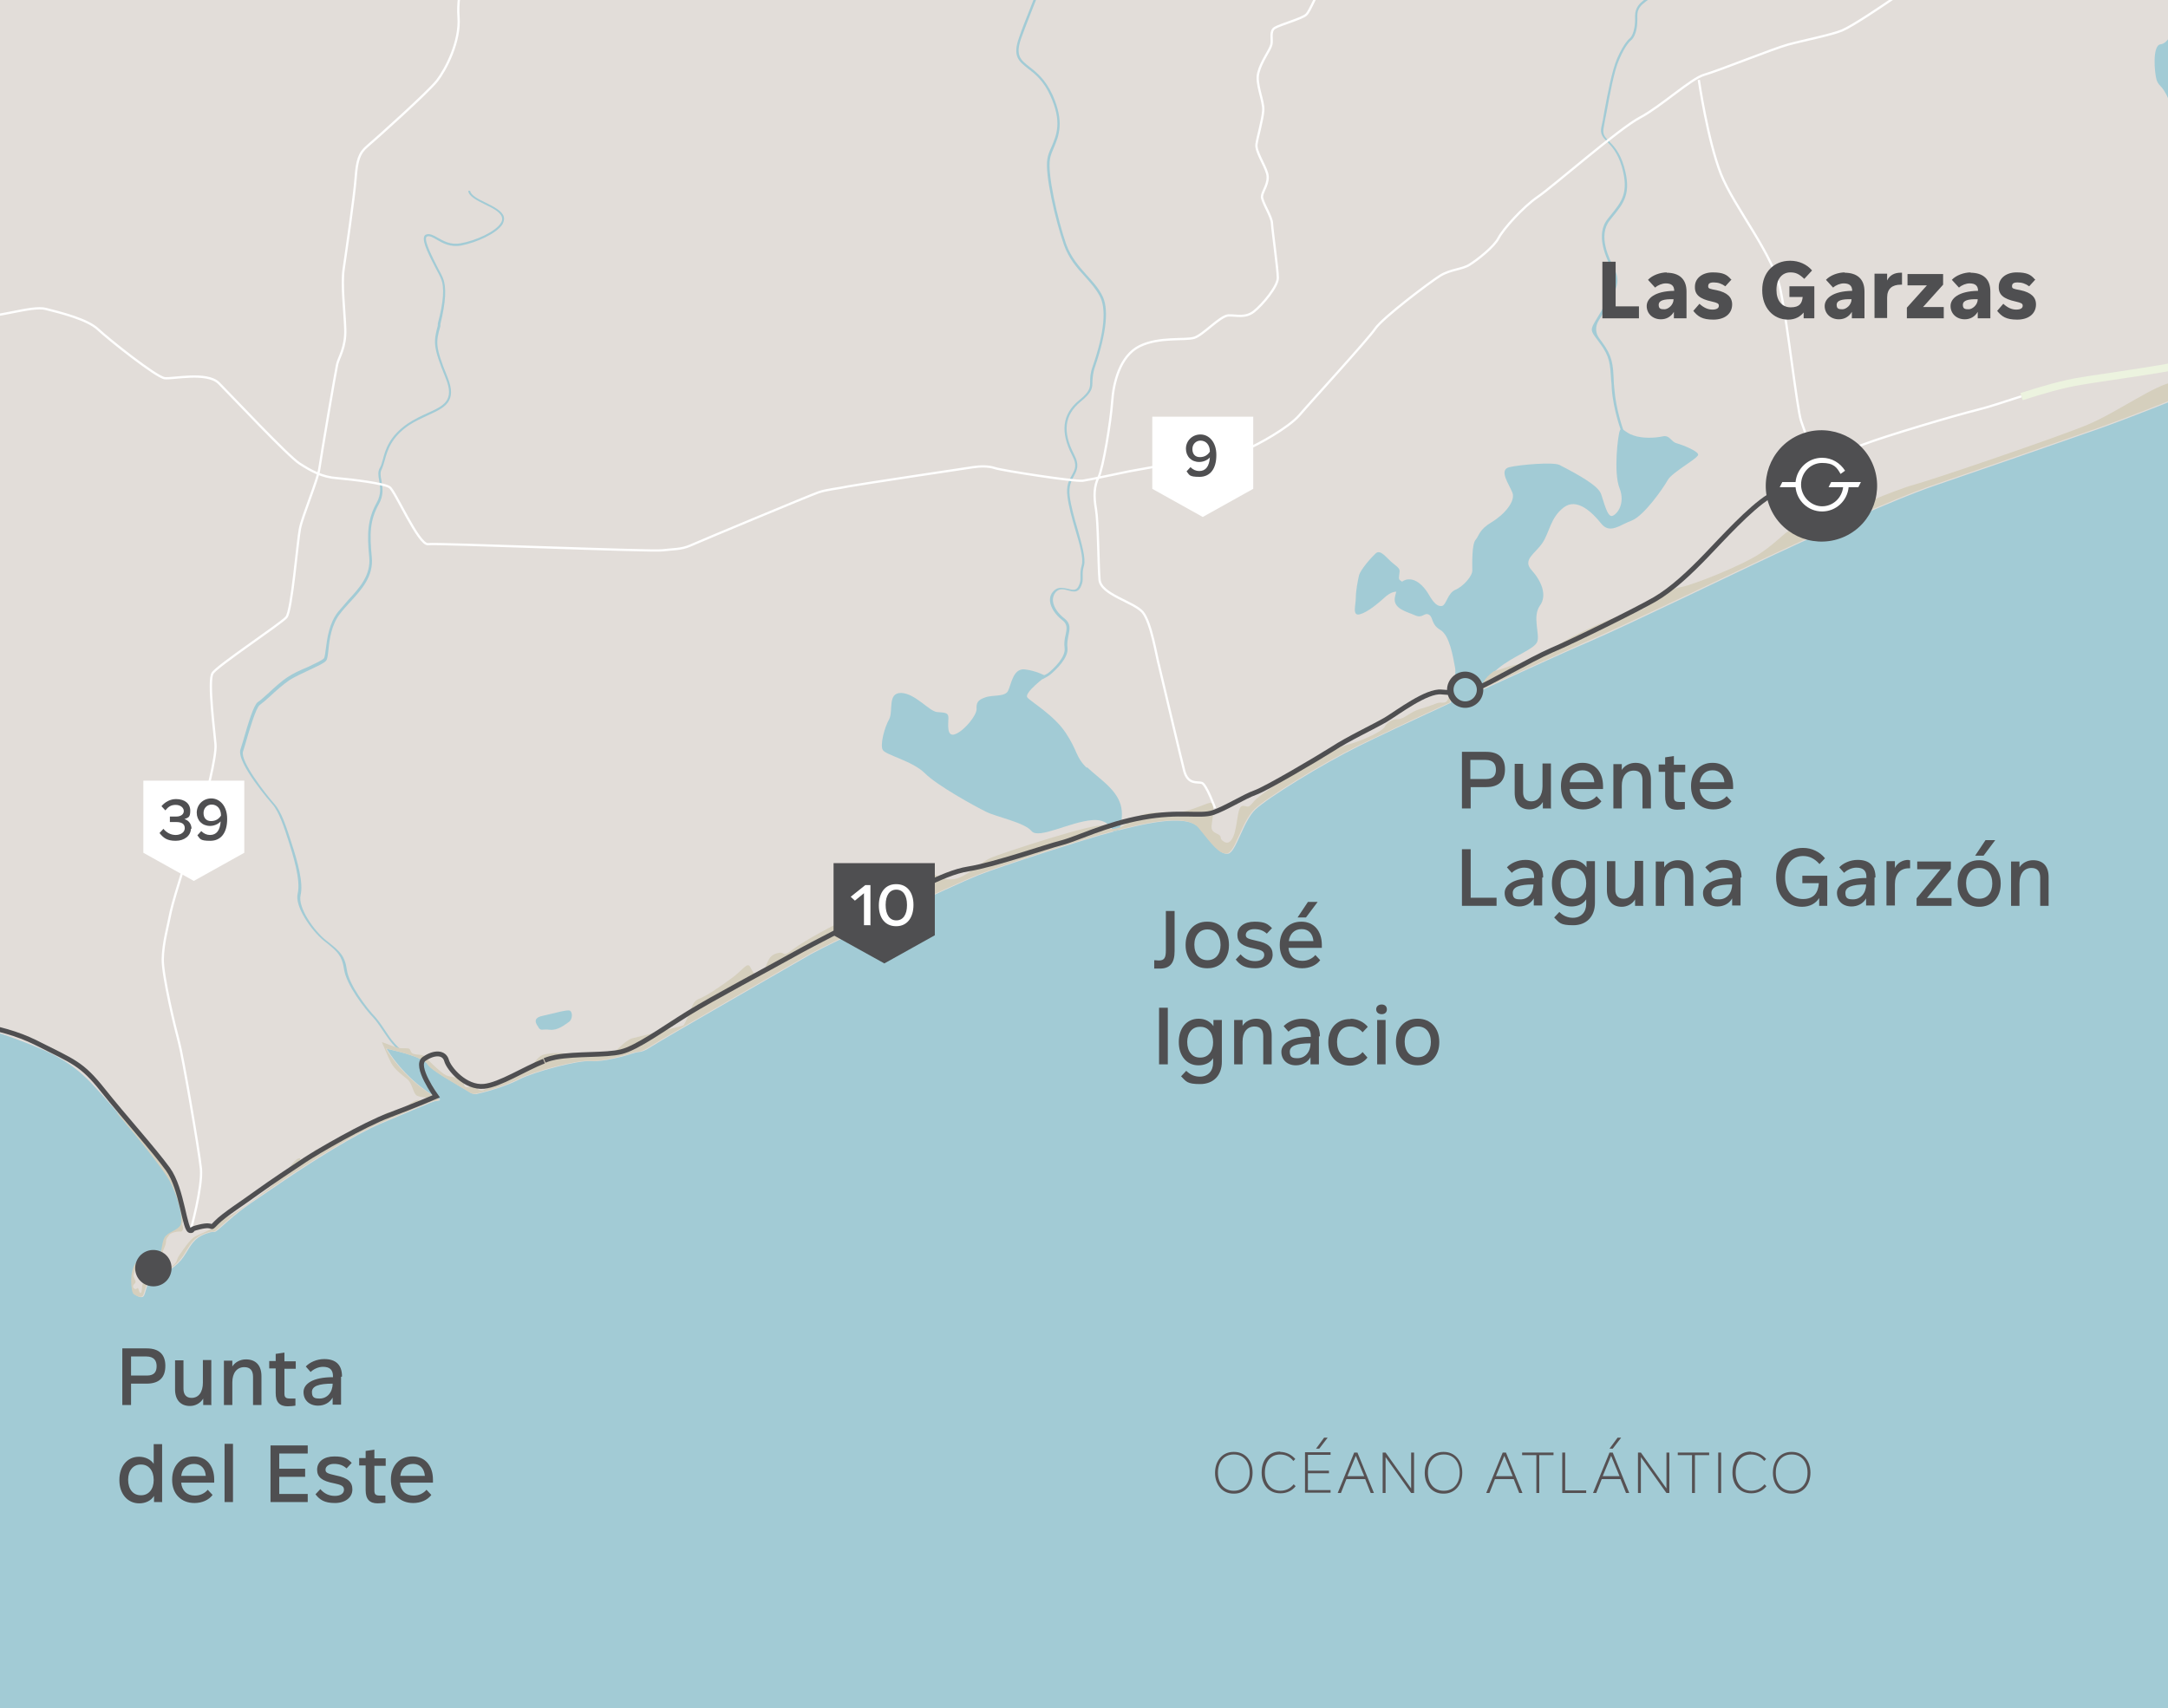 <?xml version="1.0" encoding="UTF-8"?>
<svg id="Refe" xmlns="http://www.w3.org/2000/svg" xmlns:xlink="http://www.w3.org/1999/xlink" version="1.1" viewBox="0 0 670 528">
  <rect x="0" y="0" width="670" height="528" fill="#808080" stroke="none"/>
  <defs>
    <style>
      .cls-1 {
        clip-path: url(#clippath);
      }

      .cls-2, .cls-3, .cls-4, .cls-5, .cls-6, .cls-7, .cls-8, .cls-9, .cls-10, .cls-11 {
        stroke-width: 0px;
      }

      .cls-2, .cls-12, .cls-13 {
        fill: none;
      }

      .cls-14 {
        stroke-width: 2px;
      }

      .cls-14, .cls-13 {
        stroke: #4f4f51;
      }

      .cls-14, .cls-8 {
        fill: #a2cbd5;
      }

      .cls-3 {
        fill: #e2ddd9;
      }

      .cls-4 {
        fill: #565153;
      }

      .cls-5 {
        fill: #4f4f51;
      }

      .cls-15 {
        clip-path: url(#clippath-1);
      }

      .cls-16 {
        clip-path: url(#clippath-4);
      }

      .cls-17 {
        clip-path: url(#clippath-3);
      }

      .cls-18 {
        clip-path: url(#clippath-2);
      }

      .cls-19 {
        clip-path: url(#clippath-7);
      }

      .cls-20 {
        clip-path: url(#clippath-6);
      }

      .cls-21 {
        clip-path: url(#clippath-5);
      }

      .cls-6 {
        fill: #d5cfbd;
      }

      .cls-12 {
        stroke: #fff;
        stroke-miterlimit: 10;
        stroke-width: .7px;
      }

      .cls-7 {
        fill-rule: evenodd;
      }

      .cls-7, .cls-10 {
        fill: #fff;
      }

      .cls-22 {
        isolation: isolate;
      }

      .cls-13 {
        stroke-width: 1.5px;
      }

      .cls-9 {
        fill: #ecf3df;
      }

      .cls-11 {
        fill: #a2cbd5;
      }
    </style>
    <clipPath id="clippath">
      <rect class="cls-2" x="-3.2" y="-20" width="678.7" height="580.5"/>
    </clipPath>
    <clipPath id="clippath-1">
      <rect class="cls-2" x="-102.2" y="-30.8" width="944.5" height="453.7"/>
    </clipPath>
    <clipPath id="clippath-2">
      <rect class="cls-2" x="-113.4" y="-34.3" width="948.1" height="589.4"/>
    </clipPath>
    <clipPath id="clippath-3">
      <rect class="cls-2" x="-96.2" y="-34.3" width="946.3" height="457.1"/>
    </clipPath>
    <clipPath id="clippath-4">
      <rect class="cls-2" x="-102.2" y="-30.8" width="952.3" height="580.8"/>
    </clipPath>
    <clipPath id="clippath-5">
      <rect class="cls-2" x="-82.4" y="-34.3" width="924.7" height="579.3"/>
    </clipPath>
    <clipPath id="clippath-6">
      <rect class="cls-2" x="-96.2" y="-34.3" width="946.3" height="579.3"/>
    </clipPath>
    <clipPath id="clippath-7">
      <rect class="cls-2" x="-96.2" y="-34.3" width="946.3" height="551.1"/>
    </clipPath>
  </defs>
  <g class="cls-1">
    <g>
      <polygon class="cls-8" points="-107.4 47.8 -107.4 1107.4 842.6 1107.1 842.3 47.8 -107.4 47.8"/>
      <g class="cls-15">
        <g>
          <path class="cls-3" d="M842.2-27H-142.7v298s37.8-.8,54.9.6c17.2,1.3,33.3,7.9,39.4,14,5.7,5.8,8.7,7.7,7.5,10.8-1.2,3-3.9,4.5-5.2,6.6-1.3,2.1-.7,4.1-3.2,5.8-2.5,1.8-3.7,3.5,2.7,4.9,6.4,1.4,12.3,1.4,15.8,1.7,3.5.3,13.5,2.7,13.5,2.7l.5,2.2s.6,1.2,1.5.3c.8-.9.6-2.8,2.9-2.9,2.4-.1,7.3-.3,16.6,3.2,9.4,3.5,16.7,6.2,24.1,14,7.4,7.8,21.6,25.1,24.3,30,2.7,4.9,4.7,12.6,3.3,14.2-1.4,1.6-3.7,1.8-4.8,3.6-1,1.9-.6,5.2-2.3,6.4-1.8,1.2-4-1.5-6.4,1.2-2.3,2.7-1.6,9.3-.8,9.8.9.5,2.4,1.6,3,.2.6-1.4,1.2-5.7,3.9-6.2,2.8-.5,6.2-2.6,8.3-5.7s2.8-5.6,7-7.1c4.2-1.5.8,1.3,6.5-3.7,5.7-5,7.1-5.5,16.5-12,9.5-6.5,23.1-15,30.7-18.2,7.5-3.2,16.3-6.9,16.9-7,.4,0,1.1-.1,1.5-.3.2-.2,0-.3-.2-.4-2.6-1.4-10.4-6.2-16.2-15.5,0,0,11.4,2.3,12.9,4.9,1.1,1.9,8.5,5.9,12.6,8.4.4.3,1.1.8,2.2.7,4.2-.9,10-2.8,13.4-4.6,4.5-2.3,18-5.9,22-5.6s10.6-1.6,13-2.4c2.4-.8,2.2.2,5.9-2.2,3.7-2.4,43.3-25.1,49.2-28.5,5.9-3.3,44.2-21.4,51.5-24.3,7.3-2.9,33.9-11.5,41.8-13.5,7.9-2,22.7-6,26.7-1.1,4,4.9,6.3,8.2,8.8,7.9,2.5-.3,4.6-10,8.5-13.7,4-3.7,20.3-13.8,32.2-19.7,5.2-2.6,15.1-7.2,27.8-13.1,0,0,.5-.2.4-.2.2-2.9,1.7-8.3,1.3-10.7-.7-3.7-1.7-10.1-4.6-11.8s-2.1-3.9-3.5-4.7c-1.5-.8-1.9,1.3-4.3.2s-7-2-6.2-5.7c.1-.6.3-1.1.4-1.6-.8,0-2.1.4-3.6,1.8-2,1.8-5.3,4.6-7.7,5.2s-1.2-2.9-1.2-5.1c0-2.2.6-5.2,1-7,.5-1.7,3.5-5.2,5.1-6.7s3.4,1.5,5.6,3.2c2.2,1.7,1.9,1.8,1.7,3.5-.2,1.4,0,1.4.9,2,.7-.5,1.5-.8,2.5-.7,2.6.2,4.7,2.8,6,5.1,1.3,2.2,2.5,3.4,3.9,3.1,1.3-.4,1.7-4,4.1-5,2.4-1,5.3-4.3,5.2-6,0-1.7-.2-8,1-9.4,1.2-1.4,1-3.1,5-5.5,4-2.4,7.4-6.5,6.4-9.1-1-2.6-4.4-7.1-.9-7.9,3.5-.8,13.4-1.6,15.4-.7,6.6,3.4,12,6.5,12.9,9s1.9,7.1,3.4,6.8c1.5-.4,4.2-3.8,2.3-8.6s-.5-16.4.1-17.8,1.4.6,4.2,1.5c2.8,1,6.7.8,9,.3s2.5,1.6,4.3,2.1c1.8.5,6.6,2.4,6.7,3.5.2,1.1-8,5.4-9.4,7.9-1.4,2.5-7.3,11-11.1,12.5-3.8,1.4-6.8,4.3-9.5.9-2.7-3.4-7.5-8.1-11.6-4.9-4.1,3.2-4.3,7.6-6.5,10.9s-6.3,5.2-3.4,8.4c2.9,3.2,5,7.7,2.6,11-2.4,3.4,0,8.7-.8,11.1-.8,2.4-7.4,4.4-12.2,8.4-3.6,3-3.8,4.1-6.2,7.2h0c16.4-7.5,28.4-13,34.8-15.7,11.4-4.9,46.1-21.7,57-26.8,10.9-5.1,36-16.7,49.5-21.3,13.5-4.6,39.4-13.6,50.5-17.5,11.1-3.9,36.3-14,42.3-16.9,6-2.9,38.5-14,42.9-16.2,4.3-2.2,11.9-7.3,18.4-8.5,11.9-2.2,21.1-1.4,27.2-5.2,6-3.8,18.4-7.4,23.9-9.1,5.5-1.7,22.7-8.1,27.6-8.2s11.4-1,11.4-1V-27h0Z"/>
          <path class="cls-11" d="M501,133.2c0,0-2.4-6.4-2.9-13,0-1-.1-1.9-.2-2.8-.3-4.8-.4-7.2-3.4-11.2-.3-.4-.5-.7-.8-1.1-2.3-3-2.3-3.2-.3-6.5.4-.7,1-1.6,1.6-2.7l.4-.7c3.3-6,4.6-8.2,2.9-11.7-1.8-3.5-5.5-10.9-1.4-15.9.3-.3.5-.7.8-1,3.5-4.3,5.8-7.1,3.5-15.1-1.3-4.4-3.2-6.3-4.5-7.7-1.3-1.3-2.3-2.3-1.8-4.6.3-1.2.6-2.8.9-4.7,1-5.4,2.4-12.9,4-16.5,2.1-4.8,3.8-6.1,3.8-6.1,0,0,1.9-1.3,1.7-6.9,0-2.8,1.6-4.1,2.9-5.1.8-.6,1.4-1.1,1.5-1.7,0-.6-.5-1.5-1.8-2.6l-1-.9c-4.5-4.2-5.1-4.7-4.5-10.2.2-2-.2-3.4-.6-4.8-.7-2.5-1.3-4.7,2.4-9,.8-.9,1.5-1.7,2.1-2.4,4.1-4.6,5.9-6.5,4.4-10.6-.8-2-1.9-2.9-2.6-3.5s-.9-.7-.8-1.1c0-.5.5-.9,2-1.8l.3.5c-.5.3-1.7,1-1.7,1.3,0,.1.3.4.6.6.8.6,2,1.6,2.8,3.8,1.7,4.4-.3,6.5-4.5,11.2-.6.7-1.4,1.5-2.1,2.4-3.5,4-3,6-2.3,8.4.4,1.4.8,2.9.6,5-.6,5.3-.2,5.6,4.3,9.8l1,.9c1.4,1.3,2,2.2,2,3.1,0,.9-.8,1.5-1.7,2.2-1.3,1-2.7,2.1-2.6,4.6.2,6-1.9,7.3-2,7.4,0,0-1.6,1.2-3.6,5.9-1.6,3.5-2.9,10.9-3.9,16.3-.4,1.9-.7,3.6-.9,4.8-.4,2,.3,2.8,1.6,4.1,1.4,1.4,3.4,3.4,4.7,7.9,2.4,8.3-.1,11.3-3.6,15.6-.3.3-.5.7-.8,1-3.8,4.8-.2,11.8,1.5,15.3,1.9,3.7.5,6.2-2.9,12.2l-.4.7c-.6,1.1-1.1,2-1.6,2.7-1.2,2-1.1,4,.3,5.8.2.3.5.7.8,1.1,3.1,4.2,3.3,6.8,3.5,11.5,0,.8.1,1.8.2,2.8.5,6.5,2.8,12.8,2.8,12.8l-.5.2h0Z"/>
          <path class="cls-11" d="M824.8-42.3c-.1-2.8-3.2-2.9-7.1-1.7s-1.5-5.7-6.7-9.3c-5.2-3.6-2.2-5.9-.3-10.9,2-5-5.9-10.4-10.1-16.9-4.2-6.6-2.7-.6-4.2,2.2-1.5,2.8-7.7,4.3-8.5,9-.8,4.6-4.4,1.1-9.3,1.7-4.9.7-6.4,0-10.3,1.1-3.9,1.2-2.6,1.5-7.3,5.5-4.7,3.9-6.7-4.3-10.4-8.4-1.8-2-2.7-2.2-3.3-1.4-.6.8-.8,2.7-1.2,4.9-.8,4.4.9,8.7,7.8,13.7,6.8,5,12.4,11.4,12.4,12.8,0,1.4-3,2.1-4.7,3.7-1.7,1.7-4.2-1.1-7.9,1.3-3.7,2.4-7.9,5.1-7.4,7.1s6.3-.6,8.2-.9c1.9-.2,3.7-2.4,6.3-2.5,2.6-.1.6,4.4,2.1,6.6s-.3,3.4-6.8.4-8.1.1-14.7,1.9c-6.6,1.8-5.5-3.5-10.2-3.4-4.7.2-8.1,5.3-9,7.1-1,1.8-1.6,5.7-5,4.9s-9.8-2.5-12.8-3.3c-3-.8-4.5-1.5-7.7-.6-3.2.9-3.7,5.9-8.8,8.5-5.1,2.6,1.7,5.5,4.4,8.2,2.7,2.7,1,9.4.5,12.8s-4.9,2.3-6.7,1.6c-1.8-.7-2.5-6.1-3.2-8.4-.8-2.3-2.2-.9-6.1-1.3s-5.4,2.1-5.2,3.8-1.4,5.9-3.9,6.2c-2.6.3-1.9,8.8-1.2,11.1.8,2.3,2,1.1,4.7,8.4,2.6,7.2,11,.7,14.8.4,3.8-.3,1.6,1.5,1.6,6.4,0,5,8.8,7.4,19.1,15.5s18.8-8.7,22.8-14.6c4-6,4.8-3.5,5.7-1.9.9,1.5,12.8,12.3,18.8,18.6,6,6.3,6.3,13.4,6.2,16.3,0,2.4,4.5,12.3,5.8,15.1,1.1-.1,2.1-.2,3.1-.4.6-1.5,1.3-3.5,1.8-4.3.8-1.3,4-5.5,10.5-8.3,6.5-2.8,24.4-3.7,31.8-5.4,7.4-1.7,16.5-6.4,15.5-8.7-1-2.2-11.3,2.2-19.4,2.6-8,.3-9.5,1.5-14.2.4-4.7-1.1-4.7-13.9-6.4-19.3-1.7-5.5,3.2-14.9,4.3-19.5s4-18.1,3.9-20.7c-.1-2.6,1-3-5.7-9-6.7-6,5.2-3.5,4.5-5.1-.7-1.6,1.2-1.6,2.6-7,1.4-5.4.5-1.5,2.1-10.7,1.6-9.2,2.9-8.2,5.8-11.5,2.9-3.2,2.4,2.3,3.6,9.5s2.8,5.3,5.3,9.3c2.4,3.9,8.5-.6,10.6-2.1,2.2-1.5-11.1-10.4-9.2-12.1,1.9-1.7,8.4-6.3,8.3-9.2"/>
          <path class="cls-11" d="M321.9,209.9l.4-1s1.2-.5,1.7-.9c1.7-1.4,5.4-4.9,5-7.7-.2-1.5,0-2.8.3-4,.4-1.9.7-3.3-1-4.6-2.2-1.7-3.6-3.9-3.8-5.8-.1-1.2.2-2.3,1.1-3.2,1.3-1.4,2.9-1,4.4-.7,1.5.4,2.5.6,3.2-.6.8-1.5.7-2.2.7-3.1,0-.9-.1-1.8.4-3.6.6-2-.6-6.4-2-11-1-3.4-2-7-2.4-10.1-.5-3.5.5-5.2,1.4-6.8.9-1.7,1.7-3,0-6.1-3.7-7.2-3-12.7,2.1-16.9,3.5-2.8,3.5-4,3.5-5.9,0-1.1,0-2.5.8-4.7,3.6-10.4,4.3-17.9,2.1-21.8-1.2-2.2-2.8-4-4.5-5.9-2.5-2.7-5-5.6-6.5-9.8-2.6-7.5-6-21.9-5.1-26.7.2-1.2.7-2.4,1.3-3.7,1.5-3.6,3.3-7.6-.4-15.7-2.1-4.7-4.8-6.8-6.9-8.4-2.9-2.3-4.8-3.8-2.8-9.5,1-3,2.2-5.9,3.3-8.7,2.4-6.1,4.5-11.3,4.1-14.7-.2-1.9-1.9-3.4-3.5-5-1.7-1.6-3.2-3.1-3.1-4.8,0-1,.7-2,2-3.1,3.8-2.9,4.9-4.6,6-6.2.6-.9,1.3-1.9,2.5-3.1,1.6-1.7,3.3-2.2,4.7-2.6,1.4-.4,2.5-.8,3.6-2l.4.4c-1.2,1.3-2.5,1.7-3.9,2.2-1.4.4-2.9.9-4.4,2.5-1.1,1.1-1.7,2-2.4,3-1.1,1.6-2.3,3.3-6.1,6.3-1.1.9-1.7,1.8-1.8,2.6,0,1.5,1.4,2.9,3,4.4,1.7,1.6,3.4,3.3,3.7,5.3.5,3.5-1.6,8.8-4.1,15-1.1,2.8-2.2,5.6-3.3,8.6-1.9,5.4-.2,6.7,2.6,8.9,2.2,1.7,4.9,3.9,7.1,8.7,3.7,8.3,1.9,12.7.4,16.2-.5,1.2-1,2.3-1.2,3.5-.9,4.5,2.4,18.9,5,26.4,1.5,4.1,4,6.9,6.4,9.6,1.7,1.9,3.4,3.7,4.6,6,2.3,4,1.5,11.7-2.1,22.3-.7,2-.7,3.4-.8,4.5,0,2,0,3.3-3.7,6.3-4.9,4.1-5.6,9.2-2,16.2,1.8,3.4.9,5,0,6.7-.8,1.5-1.7,3.1-1.3,6.4.4,3,1.4,6.6,2.4,10,1.3,4.7,2.6,9.1,2,11.3-.5,1.6-.4,2.6-.4,3.4,0,1,.1,1.8-.7,3.4-.9,1.7-2.4,1.3-3.8.9-1.4-.4-2.7-.7-3.8.5-.7.8-1,1.8-.9,2.8.2,1.8,1.5,3.8,3.6,5.4,2,1.6,1.6,3.3,1.2,5.2-.2,1.1-.5,2.4-.3,3.8.4,3.1-3.5,6.8-5.3,8.3-.4.4-2.3,1.4-2.3,1.4"/>
        </g>
      </g>
      <g class="cls-18">
        <g>
          <path class="cls-11" d="M166.4,317.5c-.7-1-2-2.8,1.3-3.5,3.3-.7,7.6-2,8.4-1.6.9.4.9,2.7-.3,3.5-1.2.8-3.4,2.7-5.9,2.4-2.5-.3-2.6.5-3.5-.7"/>
          <path class="cls-11" d="M123,324.5c-1.2-1.2-2.4-2.6-3.5-4.2-1.6-2.4-3.2-4.8-4.2-5.8-2.5-2.6-8.3-10-9-15-.6-4.1-2.1-5.4-5.3-8l-.9-.7c-3.9-3.2-9.1-10.6-8.1-14.6,1-4.1-1.5-12-2.7-15.8-1.5-4.7-3.1-9.6-5.2-11.9-.1-.1-11.1-12.7-9.8-16.8.2-.7.5-1.6.8-2.6,1.7-5.9,3.3-11.2,4.6-12.1.7-.4,1.8-1.5,3.1-2.6,1.8-1.7,4.1-3.8,6.1-5.1,1.6-1.1,4-2.2,6.2-3.1,2.3-1.1,4.5-2.1,5-2.7.3-.4.4-1.6.6-3,.4-3.1,1-7.9,3.8-11.4,1-1.2,2.1-2.4,3.1-3.6,3.5-3.8,7.1-7.7,6.5-13.4-.7-7.1-.5-11.7,2.3-16.7,1.5-2.7,1.1-4.9.8-6.8-.3-1.5-.5-2.8.2-4,.4-.6.6-1.5.9-2.5.8-3.1,2-7.2,7.6-11.1,2.1-1.4,4.2-2.4,6.2-3.3,5.1-2.3,8.5-3.9,5.6-10.9-4-9.8-3.7-11.1-2.4-16.2v-.6c1.8-6.7,2.1-11.2,1-13.8-.3-.8-.9-1.9-1.6-3.2-1.9-3.7-4.3-8.2-3.6-9.9.1-.3.3-.5.6-.6,1.1-.4,2.2.2,3.6,1,1.8,1,4,2.3,7.1,1.7,4.6-.8,10.8-3.6,12.4-6.3.4-.6.5-1.2.3-1.8-.5-1.6-2.9-2.8-5.2-3.9-2.6-1.3-5-2.5-5.2-4.2h.6c.2,1.4,2.6,2.6,4.9,3.7,2.4,1.2,5,2.5,5.5,4.3.2.7,0,1.5-.4,2.3-1.8,2.9-8.1,5.7-12.8,6.6-3.4.6-5.8-.8-7.5-1.8-1.2-.7-2.2-1.3-3-1-.1,0-.2.1-.3.3-.5,1.4,2,6.2,3.6,9.4.7,1.3,1.3,2.4,1.6,3.2,1.1,2.7.9,7.3-.8,14.2v.6c-1.4,5-1.7,6.2,2.2,15.8,3.1,7.6-.9,9.4-5.9,11.7-1.9.9-4,1.8-6.1,3.2-5.4,3.7-6.6,7.8-7.4,10.8-.3,1.1-.6,2-.9,2.7-.6,1-.4,2.2-.1,3.6.3,1.9.8,4.4-.8,7.2-2.8,5-2.9,9.2-2.2,16.4.6,5.9-3.1,10-6.7,13.9-1.1,1.2-2.2,2.4-3.1,3.6-2.7,3.4-3.3,8.1-3.6,11.2-.2,1.7-.3,2.8-.7,3.3-.6.8-2.7,1.7-5.2,2.9-2.1,1-4.5,2.1-6.1,3.1-1.9,1.3-4.2,3.3-6,5-1.3,1.2-2.5,2.2-3.2,2.7-1.2.8-3.2,7.7-4.4,11.8-.3,1.1-.6,2-.8,2.6-.9,3,6.8,12.9,9.7,16.2,2.2,2.4,3.8,7.4,5.3,12.1,1.9,5.8,3.7,12.3,2.8,16.1-.9,3.8,4.1,11,7.9,14l.9.7c3.2,2.6,4.9,4,5.5,8.4.6,4.5,6.1,11.8,8.8,14.6,1,1.1,2.5,3.3,4.2,5.9,1,1.5,2.4,3,3.7,4.2-.3,0-.6-.1-.7,0-.2,0-.2,0,0,.4"/>
        </g>
      </g>
      <g class="cls-17">
        <g>
          <path class="cls-11" d="M335.8,237.3c-3.4-3.3-2.7-5.1-6.4-10.7-3.6-5.5-10.7-9.6-11.9-11-1.2-1.4,5.8-6.6,5.8-6.6,0,0-3.3-1.8-6.8-2.1-3.5-.2-4,4.8-5,6.7-1,1.9-4.8,1.1-7.1,2-2.3.8-2.7,1.7-2.6,3.6,0,1.9-3.6,6.5-6.5,7.7-2.9,1.2-2.2-3.3-2.2-5,0-1.7-1.1-1.6-3.5-1.8s-6.8-5.8-11.1-5.9c-4.3-.1-2.4,5.6-3.7,8.1-1.4,2.4-2.9,7.9-2,9.5.9,1.6,9.2,3.4,13,7.2,3.8,3.8,15.4,10.2,18.9,11.9,3.1,1.6,11.9,3.3,14.1,6,2.2,2.6,11.9-2.9,18.8-3.4,3.9-.3,5.6,1.7,6.5,3.5.1,0,.3,0,.5-.1.5-.1.9-.2,1.4-.4.6-2.2,1.1-5.2.3-7.8-1.5-5-6.9-8.2-10.3-11.5"/>
          <path class="cls-6" d="M843,64.3l-28.3,3.4c-7.3.6-23.8,11.8-26.7,12-2.9.3-3.5-2.1-6.8-1.8-3.2.3-7.3,6.5-11.5,8.2s-16.5,2.3-21.7,3.2c-5.3.9-11.8,6.5-16.2,8.8s-12.9,1.8-22.6,5.9-9.1,4.1-12.9,3.8-4.1,2.1-7,3.5c-2.9,1.5-3.5,2.1-3.5-.3s-1.8-1.8-2,.3c-.3,2.1-1.8,5.3-4.7,5.9-2.9.6-1.8.3-7.3.9s-17.6,9.4-26.7,13.2c-9.1,3.8-47.9,17-53.5,18.5s-21.7,8.2-24.4,10.3-5,3.8-6.5,2.4c-1.5-1.5,0,0-1.8,1.8s-3.8.6-5-.3c-1.2-.9-4.1,3.2-10,7.1s-20.8,9.7-24.1,10.3c-3.2.6-5.9,1.8-9.4,5-3.5,3.2-6.5,2.6-11.2,4.4s-16.7,7.1-19.7,10.2c-3,3.2-10.5,4.2-13.2,5-1.2.4-3,1.1-4.7,1.5-3.5,2.7-2.8,3.3-4.9,6.1,1.1-.5,28.4-13,34.8-15.8,11.4-4.9,46.1-21.7,57.1-26.8,10.9-5.1,36-16.7,49.5-21.3,13.5-4.6,39.4-13.6,50.5-17.5s36.3-14,42.3-16.9,38.5-14,42.9-16.2c4.3-2.2,11.9-7.3,18.4-8.5,11.9-2.2,21.1-1.4,27.2-5.2,6-3.8,24.3-9.1,26.9-10.1,13.9-5.1,26.8-7.4,36.2-8.2l.5-3h0Z"/>
        </g>
      </g>
      <g class="cls-16">
        <path class="cls-6" d="M449,213.8c-.7.8-1.3,1.5-1.4,2-.6,2.1-2.1,1.1-3.3,1.5-1,.3-2.1.9-5.3,1.8-3.2.9-5,3.2-7,3.2s-3.5,1.2-4.1,2.4c-.6,1.2-6.2,4.1-11.8,5.6s-26.4,14.7-28.5,17.3c-2.1,2.6-1.8,1.5-3.5,1.5s-1.5,4.7-2.6,8.5c-.8,2.5-1.9,3.4-3.2,2.6-2-1.2,0-1.5-2.4-2.6s-1.2-2.4-1-6.4-.5-3.3-3.7-2.1c-3.2,1.2-6.2,2.4-10.9,2.1-4.7-.3-8.2.3-11.5,2.9-3.2,2.6-6.5,2.6-7.9,1.2s-31.7,8.5-35,10c-3.2,1.5-7.6,6.2-11.5,6.5-3.8.3-3.8-1.5-6.8-1.5s-21.1,11.8-25.3,13.5c-4.1,1.8-13.5,6.8-17.3,9.7s-1.8.3-5,1.2c-3.2.9-2.6,4.1-4.7,5.9s-2.6-.3-3.5-1.8-2.4,1.2-5.6,3.5c-3.2,2.4-7.9,5.6-10.3,6.5s-2.4,4.7-4.7,8.2l-16,4c-2.6,1-5.3,4.7-6.6,5-1.3.3-10.7.7-12.5,0-1.8-.7-6-.6-8.1,0-2.1.6-2.6,2.8-5.6,5.1s-11.6,4.9-12.5,5.6c-.9.7-2.1.4-2.6-.6-.6-1-2.4.1-3.1,0s-.9-.7-.7-1.5c.1-.7-.4-.9-1.6-1.3-1.2-.4-2.6-.3-4-.9s-5.7-4.7-6.3-5.6c-.6-.9-2.6-.7-3.7-1-1-.3-.9-1-1.3-1.5s-2.2-.1-3.5-.4c-1.3-.3-2.9-1-5.1-1.8.7,1.5,1.8,4.4,2.9,6.5s3.8,4,5.1,5.1c1.3,1.2,1.6,3.7,2.5,4.7.9,1,4.3.7,4.4,1.3.1.6-.9,1-2.8.4-1.9-.6-4.4,1.9-5.9,2.9s-3.4,1.8-3.7,1.3-1-.6-1.9.3c-.9.9-5.6,3.2-8.2,5-2.6,1.8-11.2,5.7-12.2,5.7s-1.5.7-1.3,1.5c.2.7-2.6,2.8-4,2.9s.9-2.2-.7-1.6c-1.6.6-3.2,4-6.8,7.2-3.5,3.2-14.2,11-15.7,11s-3.7,1.6-4.1,2.1c-.4.4,1.2.3,0,1.2s-3.7,1.8-5.3,2.6c-1.6.9-3.7,4.1-4.8,5.7-1.2,1.6-.4,2.1-2.2,3.4-1.8,1.3-5.6,2.2-6.8,2.4-1.2.1-.7,2.2-1.8,2.6s-.7,2.4-1,3.1c-.3.7-.7,0-.9-.9-.2-.9-.6.3-1.2-.1-.6-.4-.7-1,0-1.6.7-.6,0-1.3-.3-2.2s1.5-4.4,2.3-5c.9-.6,3.8.7,5,.3s1.3-1.5,1.5-2.4,1.2-2.6,1.2-3.7.7-1.5,1-2.1c.3-.6,2.8-1.2,3.5-1,.7.1,1-1.2.6-1.9s.4-1.3.6-2.5c.2-1.2-.4-5-1.3-5.4s-.9-1-.2-1,0-1.3-.6-2.4-1-1.9-1.5-3.2c-.4-1.3-10-12.8-10.6-13.5-.6-.7-5.1-5.6-5.7-6.2-.4-.4-.7-.5-1-.6,6.8,8,14.3,17.4,16.2,20.8,2.7,4.9,4.7,12.6,3.3,14.2-1.4,1.6-3.7,1.8-4.8,3.6-1,1.9-.6,5.2-2.3,6.4-1.8,1.2-4-1.5-6.4,1.2-2.3,2.7-1.6,9.3-.8,9.8s2.4,1.6,3,.2c.6-1.4,1.2-5.7,3.9-6.2,2.8-.5,6.2-2.6,8.3-5.7,2.1-3.1,2.8-5.6,7-7.1,4.2-1.5.8,1.3,6.5-3.7,5.7-5,7.1-5.5,16.5-12,9.5-6.5,23.1-15,30.7-18.2,7.5-3.2,16.3-6.9,16.9-7,.4,0,1.1-.1,1.5-.3.2-.2,0-.3-.2-.4-2.6-1.4-10.4-6.2-16.2-15.5,0,0,11.4,2.3,12.9,4.9,1.1,1.9,8.5,5.9,12.6,8.4.4.3,1.1.8,2.2.7,4.2-.9,10-2.8,13.4-4.6,4.5-2.3,18-5.9,22-5.6s10.6-1.6,13-2.4c2.4-.8,2.2.2,5.9-2.2,3.7-2.4,43.3-25.1,49.2-28.5,5.9-3.3,44.2-21.4,51.5-24.3,7.2-2.9,33.9-11.5,41.8-13.5,7.9-2,22.7-6,26.7-1.1s6.3,8.2,8.8,7.9c2.5-.3,4.6-10,8.5-13.7,4-3.7,20.3-13.8,32.2-19.7,5.2-2.5,15.6-7.5,28.3-13.3,0,0,0-2.1.1-3.3"/>
      </g>
      <g class="cls-21">
        <g>
          <path class="cls-12" d="M525,24.7s2.7,18.5,6.8,29c4.1,10.4,16.3,24.9,18.5,36.2,2.3,11.3,5,36.2,6.3,40.2,1.4,4.1,3.6,9.9,3.6,9.9M560.8,145.1c5.7-3.2,11.5-6.4,15-7.7,7.1-2.7,27.6-8.8,35.6-10.8,3.6-.9,8.3-2.5,13.3-4.1M-50.4,276.3s-.9-6.9-.3-8c.6-1.1,6.4-3.8,8.5-6.6,2.2-2.8,3.7-9.1,5.9-13.3,2.2-4.2,6.9-12.7,6.6-15.2-.3-2.5.8-17.3,1.6-22.1s3.9-9.3,7.5-12.7,6-9.6,5.1-17.9c-.9-8.3-4-29.8-2.6-35.9,1.4-6.1,6.2-17.1,6.4-22.6.2-5.5-.4-25.4-.4-25.4M375.5,249.8s-2.7-7.4-4.1-7.8c-1.4-.4-4.2.6-5.4-3.6-1.1-4.2-7.1-29.8-7.8-32.6-.8-2.8-2.4-13.4-5.1-16.6-2.8-3.2-12.9-5.4-13.3-10-.4-4.6-.4-17.8-1.1-21.8-.7-4-.6-7.2.8-9.9s3.8-17.3,4.2-23.3c.4-5.9,2.4-14.2,8.5-17.2,6.1-3,14.1-1.7,16.9-2.6s7.9-6.7,10.5-6.9c2.5-.1,5.2.9,7.9-1.2,2.7-2.1,7.4-7.8,7.4-10.4,0-2.6-1.7-14.7-1.8-16.8,0-2.1-3.2-6.8-3.1-8.4s2.4-4.2,1.6-7.1c-.8-2.8-3.6-6.8-3.3-9,.3-2.2,1.9-7.5,2.1-10.5.2-3-2.5-8.3-1.5-11.7.9-3.5,3.6-6.9,4-8.6.4-1.6-.6-4.2,1.1-5.2s8.2-2.8,9.6-4,3.2-6.9,5-8.3c1.8-1.4,3.9-4.8,6.7-6.8,2.9-1.9,5.1-3,7.1-4.3,2-1.2,1-.9,2.6-4.3,1.5-3.3,4.2-8,6.5-8.3,2.3-.3,5.7-.2,9.5-1,3.8-.9,11.7-4.9,15.7-7.2,4-2.3,7.5-2.6,12-2.4,4.5.2,8.4-1.7,12.2-2.8,3.8-1.1,11-1.3,13.9-3.2s8.1-2.1,10.1-3.7c1.9-1.6,1.5-2,1.9-4.8s.1-5.1,2.2-9.7c2.1-4.6,5.6-6.2,7-7.8,1.4-1.6.9-6.2,1.6-8.8.6-2.6-1.8-8.8,4.8-12.6,6.5-3.8,9.9-5.4,9.6-10.5-.3-5.1-3.9-19.3-3.9-19.3M-159.8,134.3s11.9-8.8,14.9-9.8c3-1,19-2.9,24.7-4.2,5.7-1.3,16.8-3.4,21.3-6.2,4.5-2.8,29.8-15.9,34.8-16.7,5-.8,17.4-6.2,23.7-6.1,6.3.1,28.1,4.9,33.3,6.2,5.3,1.3,16.6-3.2,21.3-2s12.8,3.2,16.1,6.3c3.3,3.1,18,14.8,20.6,15.1s13-2.1,16.7,1.5c3.6,3.6,21.4,22.6,25,24.9s7,4.2,11.6,4.5c4.6.4,14.5,1.6,16.2,2.8,1.7,1.1,9,18,11.9,17.6,2.9-.4,69.4,2.4,72.5,1.9,3.1-.4,5.7-.2,8.6-1.5s36.9-15.5,39.5-16.4c2.6-.9,5.7-1.1,9.5-1.9,3.8-.7,36.3-5.6,38.4-5.9,2.1-.3,4.6-.4,6.7.3,2,.7,24.4,4.2,27.1,3.9,2.7-.4,11.2-2.3,14.3-2.9,3-.6,33.9-5.9,36.7-7,2.8-1.1,12.5-6.4,15.9-10.3,3.4-4,21.2-23.4,23.5-26.8s16.9-14.4,20.1-16.4c3.3-2,6.8-1.9,9.1-3.4,2.4-1.5,7.5-5.5,8.9-8.2s7.5-9.6,12.2-12.8c4.7-3.2,25.2-21.2,31.6-24.5,6.4-3.4,15.8-12.1,19.8-13.2,4-1.1,21.4-8.1,25.8-9.3,4.3-1.2,13.5-3,16.8-4.4,3.3-1.4,12.3-7.5,15.5-9.7,3.2-2.2,20.9-15.3,24.8-18.2,3.9-2.9,19-13.5,20.4-14.5s3.3-2,4.5-4.1c1.3-2.1,17.1-23.2,19.5-27.3s15-23.9,17.8-28.4c2.7-4.5,12.6-20.3,12.6-20.3,0,0,12.4-2.6,14.1-3s3-2.2,4.4-3.7c1.4-1.6,25.3-27.8,25.3-27.8M-34.2-46.6s6.3,12.3,6.3,16.8-1,16.4.6,19.7c1.6,3.3,5.9,9.2,6.5,13.4.6,4.2,3.5,16.4,3.6,22.4,0,6.1-3.9,20.7-2.5,23.8,1.4,3.2,3.7,10.1,6.4,11.7,2.8,1.6,5.1,0,5.4,4,.3,4.1-.6,11.4-2.2,14.6s-5.2,6.2-4.2,8c1,1.8,4.2,5.3,4.2,6.9l.5,2.1M58.9,380.3s3.7-13.2,3.2-19c-.6-5.8-5.7-35.3-6.8-39.2-1.1-4-5.1-20.5-5-25.6.1-5.1,1.6-10.2,2.5-14.8,1-4.6,7.1-23.5,8.9-29,1.8-5.5,5.2-18.7,4.9-22.6s-2.4-19.7-.9-22c1.4-2.3,21.1-15.3,22.8-17.3,1.7-2,3.4-23.4,4.2-27.4s5.5-15,6-18.6,5-30,5.5-32.2c.5-2.2,2.7-5.1,2.5-10.9-.2-5.8-1.2-13.7-.5-18.5.7-4.8,3.3-22.6,3.7-28.1s1.1-7.8,3.6-9.9c2.5-2.1,18.9-16.8,21.6-20.3,2.7-3.5,7.2-12.1,6.6-19.7-.6-7.6,2.5-17.8,5.3-21.9,2.8-4.1,10.4-12.9,12.3-16.7,1.9-3.8,5.8-15.3,8.3-20.3,2.5-5,8.8-20.7,8.8-20.7"/>
          <path class="cls-9" d="M819.2,67.1c-3.3,1.1-7.4,2.4-11.2,3.6-4.8,1.5-9.2,3-11.8,3.8-4.8,1.6-8.7,2.6-12.8,3.6-1.6.4-3.2.8-4.8,1.2-4,1.1-4.5,3.2-4.8,4.7-.2,1-.2,1.1-1,1.2-.9.1-3.3.4-6.4.7-9.2.9-24.7,2.4-32.2,3.9-7.8,1.5-17.2,5.3-24.2,8.2-2.3.9-4.2,1.7-5.8,2.3-1.8.7-4.5,1.8-7.6,3-8.1,3.2-19.2,7.7-23.8,8.6-5.8,1.1-16.8,2.8-26.5,4.2l-3.1.5c-5.9.9-12.5,2.9-18.8,4.9l.7,2.2c6.2-2,12.7-3.9,18.4-4.8l3.1-.5c10.2-1.5,20.8-3.1,26.7-4.2,4.8-.9,16-5.4,24.2-8.7,3.1-1.2,5.8-2.3,7.5-3,1.6-.6,3.6-1.4,5.8-2.3,6.8-2.8,16.2-6.6,23.7-8,7.4-1.4,22.8-2.9,32-3.8,3.2-.3,5.6-.6,6.5-.7,2.3-.3,2.7-1.9,2.9-3,.3-1.2.5-2.2,3.1-2.9,1.6-.4,3.2-.8,4.8-1.2,4-1,8.1-2,13-3.7,2.5-.8,7-2.3,11.8-3.8,3.6-1.2,7.3-2.4,10.5-3.4v-2.5h0Z"/>
        </g>
      </g>
      <g class="cls-20">
        <g>
          <path class="cls-13" d="M168.3,327.8c1.2-.5,2.4-.8,3.4-1,6.5-1.2,15.4-.5,20.3-1.7,4.9-1.2,13.1-7.2,20.7-11.9,7.6-4.7,25-13.9,32.3-18,7.3-4.1,19.2-10,27.1-14.2s18.9-11.1,27.1-12.4,24.1-6.9,28.9-8.1c4.7-1.2,13.5-5.7,25-7.8,11.5-2.1,17.8-.2,21.7-1.5,3.9-1.3,9.7-5,13.1-6.2,3.4-1.2,19-10.4,23.9-13.5,4.9-3.2,12.6-6.8,16.4-9,3.8-2.3,12.7-9.1,17.3-8.6,1.1.1,2.2.2,3.4.1M457,212.5c2.8-1,15.9-8.6,22.5-11.5,6.7-2.8,26.7-12.7,32-15.8,5.3-3.1,10.8-8.3,15.8-13.5,5-5.2,13.4-14.5,19.3-18.2,3-1.9,8.5-5.2,14.2-8.5"/>
          <path class="cls-13" d="M-146.3,251.2s23.2-1.1,31.5-.6,30.5,4.5,33.3,7.8c2.7,3.2,4.9,7.2,9.4,9,4.5,1.7,16.5,5.8,20.1,7.9,6.5,3.7,12.9,11.1,12.9,11.1,0,0,1.4,19.2,2,20.7.6,1.5,2.1,2.5,5.6,2.6s5.5-1.1,7,.8c1.4,2,6.3,5,8.3,5.4,2,.3,15.5.5,27.3,6.4,11.7,5.9,14.1,6.4,20.7,14.7s15.5,18.1,20.1,24.4c4.5,6.2,5.1,19.3,7,19,1.2-.1-.8-.3,2.6-1.1,5.3-1.3,2.9,1.2,5.3-1.3,2.4-2.5,8.6-6.4,12.8-9.5,4.3-3.1,10.9-7.5,14.7-10,3.8-2.5,18-10.8,26-13.8s14.5-5.8,14.5-5.8c0,0-6.9-9.5-3.7-11.6,3.2-2.2,6.2-2,6.9.5.7,2.5,5.8,8.6,11.6,8,4.9-.5,12.4-5.4,18.5-7.8"/>
          <path class="cls-5" d="M578.5,142.9c4,8.6.3,18.9-8.3,22.9-8.6,4-18.9.3-22.9-8.3-4-8.6-.3-18.9,8.3-22.9,8.6-4,18.9-.3,22.9,8.3"/>
          <path class="cls-5" d="M52.5,389.6c1.3,2.8.1,6.2-2.7,7.5-2.8,1.3-6.2.1-7.5-2.7-1.3-2.8-.1-6.2,2.7-7.5,2.8-1.3,6.2-.1,7.5,2.7"/>
          <path class="cls-14" d="M457.4,213.2c0,2.6-2.1,4.6-4.6,4.6s-4.6-2.1-4.6-4.6,2.1-4.6,4.6-4.6,4.6,2.1,4.6,4.6Z"/>
        </g>
      </g>
      <g class="cls-22">
        <g class="cls-22">
          <path class="cls-5" d="M356.8,296.8c.3,0,.9.1,1.3.1,1.8,0,2.2-.9,2.2-3.2v-12.1h2.7v12.4c0,3.8-1.5,5.4-4.6,5.4s-1.3,0-1.7-.1v-2.4Z"/>
        </g>
        <g class="cls-22">
          <path class="cls-5" d="M373.2,284.9c4,0,6.6,3,6.6,7.1v.2c0,4.1-2.6,7.1-6.6,7.1h-.2c-4,0-6.6-3-6.6-7.1v-.2c0-4.1,2.6-7.1,6.6-7.1h.2ZM373.1,287.3c-2.3,0-4,1.8-4,4.7h0c0,3,1.7,4.8,4,4.8h.1c2.4,0,4-1.8,4-4.7h0c0-3-1.6-4.8-4-4.8h-.1Z"/>
        </g>
        <g class="cls-22">
          <path class="cls-5" d="M393,287l-1.5,1.6c-1.1-1-2.3-1.4-3.9-1.4s-2.6.8-2.6,1.8.7,1.2,3.3,1.8c3.6.7,5,2,5,4.3,0,2.5-2.2,4.2-5.4,4.2s-4.7-1-6-2.7l1.5-1.6c1.2,1.4,2.7,2.1,4.5,2.1s2.8-.8,2.8-1.9-.7-1.5-3.1-2c-3.7-.7-5.2-1.9-5.2-4.2,0-2.5,2.1-4.1,5.3-4.1s4.1.7,5.4,2Z"/>
        </g>
        <g class="cls-22">
          <path class="cls-5" d="M398.2,293c.2,2.5,1.8,4,4.2,4h.2c1.5,0,3-.7,3.9-1.8l1.5,1.6c-1.2,1.6-3.3,2.5-5.6,2.5-4.1,0-6.9-2.8-6.9-7.1v-.2c0-4.2,2.7-7.1,6.6-7.1h.1c3.8,0,6.3,2.8,6.3,7.2v.9h-10.4ZM402.2,287.2c-2.1,0-3.6,1.4-3.9,3.7h7.6c-.2-2.3-1.5-3.7-3.6-3.7h-.1ZM401,283.6l3.2-4.8h3l-3.6,4.8h-2.7Z"/>
        </g>
        <g class="cls-22">
          <path class="cls-5" d="M360.9,329h-2.7v-17.5h2.7v17.5Z"/>
        </g>
        <g class="cls-22">
          <path class="cls-5" d="M377.6,328.2c0,4.2-2.6,6.9-6.7,6.9s-4.3-.8-5.9-2.4l1.6-1.7c1.2,1.2,2.6,1.8,4.2,1.8,2.5,0,4.1-1.7,4.1-4.3v-1.4c-.9,1.5-2.7,2.2-4.5,2.2h-.1c-3.6,0-6-3-6-7.1v-.2c0-4.1,2.4-7.1,6.1-7.1h.1c1.8,0,3.5.8,4.5,2.3v-1.9h2.6v12.9ZM371,326.9c2.3,0,3.9-1.8,3.9-4.7h0c0-3-1.6-4.8-3.9-4.8h-.2c-2.3,0-3.9,1.8-3.9,4.7h0c0,3,1.6,4.8,3.9,4.8h.2Z"/>
        </g>
        <g class="cls-22">
          <path class="cls-5" d="M388.2,314.9c3.1,0,4.8,1.9,4.8,5.2v8.9h-2.6v-8.7c0-2-.9-3-2.7-3h0c-2.3,0-3.7,1.8-3.7,4.7v7h-2.6v-13.7h2.6v1.8c.8-1.3,2.4-2.2,4.2-2.2h0Z"/>
        </g>
        <g class="cls-22">
          <path class="cls-5" d="M407.6,320.4v8.6h-2.6v-2.2c-.9,1.6-2.6,2.5-4.5,2.5h0c-2.7,0-4.5-1.7-4.5-4.2s2.8-4.6,9.1-4.6v-.3c0-2-1-2.9-3.1-2.9h0c-1.4,0-2.9.7-3.8,1.6l-1.5-1.7c1.2-1.3,3.4-2.3,5.7-2.3,3.6,0,5.5,1.8,5.5,5.4ZM405,322.5c-4.4,0-6.4.8-6.4,2.6s.9,2,2.4,2c2.3,0,4-1.9,4-4.6Z"/>
        </g>
        <g class="cls-22">
          <path class="cls-5" d="M417.4,314.9c2,0,4.1,1,5.3,2.5l-1.6,1.7c-.9-1.1-2.4-1.8-3.7-1.8h-.2c-2.5,0-4,1.9-4,4.8h0c0,3,1.6,4.9,4,4.9h.2c1.3,0,2.8-.7,3.7-1.8l1.5,1.7c-1.2,1.6-3.2,2.5-5.4,2.5-4,0-6.7-2.8-6.7-7.1v-.2c0-4.2,2.7-7.1,6.7-7.1h.2Z"/>
        </g>
        <g class="cls-22">
          <path class="cls-5" d="M428.6,312c0,.9-.6,1.5-1.6,1.5s-1.7-.6-1.7-1.5.7-1.5,1.7-1.5,1.6.6,1.6,1.5ZM425.6,329v-13.7h2.6v13.7h-2.6Z"/>
        </g>
        <g class="cls-22">
          <path class="cls-5" d="M438.2,314.9c4,0,6.6,3,6.6,7.1v.2c0,4.1-2.6,7.1-6.6,7.1h-.2c-4,0-6.6-3-6.6-7.1v-.2c0-4.1,2.6-7.1,6.6-7.1h.2ZM438.1,317.3c-2.3,0-4,1.8-4,4.7h0c0,3,1.7,4.8,4,4.8h.1c2.4,0,4-1.8,4-4.7h0c0-3-1.6-4.8-4-4.8h-.1Z"/>
        </g>
      </g>
      <g class="cls-22">
        <g class="cls-22">
          <path class="cls-5" d="M459.3,232.4c4.2,0,5.8,2.2,5.8,5.4h0c0,3.3-1.6,5.5-5.8,5.5h-4.8v6.6h-2.7v-17.5h7.5ZM459.3,240.8c2.4,0,3-1.3,3-2.9s-.7-3-3.2-3h-4.7v5.9h4.8Z"/>
        </g>
        <g class="cls-22">
          <path class="cls-5" d="M479.4,249.9h-2.6v-2c-.8,1.4-2.4,2.3-4.1,2.3h0c-2.9,0-4.6-1.9-4.6-5.1v-9h2.6v8.8c0,1.8.9,2.8,2.5,2.8h0c2.2,0,3.5-1.8,3.5-4.7v-7h2.6v13.7Z"/>
        </g>
        <g class="cls-22">
          <path class="cls-5" d="M485.1,243.9c.2,2.5,1.8,4,4.2,4h.2c1.5,0,3-.7,3.9-1.8l1.5,1.6c-1.2,1.6-3.3,2.5-5.6,2.5-4.1,0-6.9-2.8-6.9-7.1v-.2c0-4.2,2.7-7.1,6.6-7.1h.1c3.8,0,6.3,2.8,6.3,7.2v.9h-10.4ZM489,238.1c-2.1,0-3.6,1.4-3.9,3.7h7.6c-.2-2.3-1.5-3.7-3.6-3.7h-.1Z"/>
        </g>
        <g class="cls-22">
          <path class="cls-5" d="M505.4,235.8c3.1,0,4.8,1.9,4.8,5.2v8.9h-2.6v-8.7c0-2-.9-3-2.7-3h0c-2.3,0-3.7,1.8-3.7,4.7v7h-2.6v-13.7h2.6v1.8c.8-1.3,2.4-2.2,4.2-2.2h0Z"/>
        </g>
        <g class="cls-22">
          <path class="cls-5" d="M517.3,246.4c0,1.2.5,1.5,1.8,1.5s1.1,0,1.6,0v2.2c-.5.1-1.6.2-2.4.2-2.4,0-3.7-1.2-3.7-4.1v-7.6h-2v-2.3h2v-2.2l2.7-.4v2.7h3.5v2.3h-3.5v7.9Z"/>
        </g>
        <g class="cls-22">
          <path class="cls-5" d="M525.3,243.9c.2,2.5,1.8,4,4.2,4h.2c1.5,0,3-.7,3.9-1.8l1.5,1.6c-1.2,1.6-3.3,2.5-5.6,2.5-4.1,0-6.9-2.8-6.9-7.1v-.2c0-4.2,2.7-7.1,6.6-7.1h.1c3.8,0,6.3,2.8,6.3,7.2v.9h-10.4ZM529.2,238.1c-2.1,0-3.6,1.4-3.9,3.7h7.6c-.2-2.3-1.5-3.7-3.6-3.7h-.1Z"/>
        </g>
        <g class="cls-22">
          <path class="cls-5" d="M462.5,280h-10.7v-17.5h2.7v15h8v2.5Z"/>
        </g>
        <g class="cls-22">
          <path class="cls-5" d="M476.6,271.3v8.6h-2.6v-2.2c-.9,1.6-2.6,2.5-4.5,2.5h0c-2.7,0-4.5-1.7-4.5-4.2s2.8-4.6,9.1-4.6v-.3c0-2-1-2.9-3.1-2.9h0c-1.4,0-2.9.7-3.8,1.6l-1.5-1.7c1.2-1.3,3.4-2.3,5.7-2.3,3.6,0,5.5,1.8,5.5,5.4ZM473.9,273.4c-4.4,0-6.4.8-6.4,2.6s.9,2,2.4,2c2.3,0,4-1.9,4-4.6Z"/>
        </g>
        <g class="cls-22">
          <path class="cls-5" d="M492.9,279.1c0,4.2-2.6,6.9-6.7,6.9s-4.3-.8-5.9-2.4l1.6-1.7c1.2,1.2,2.6,1.8,4.2,1.8,2.5,0,4.1-1.7,4.1-4.3v-1.4c-1,1.5-2.7,2.2-4.5,2.2h-.1c-3.6,0-6-3-6-7.1v-.2c0-4.1,2.5-7.1,6.1-7.1h.1c1.8,0,3.5.8,4.5,2.3v-1.9h2.6v12.9ZM486.3,277.8c2.3,0,3.9-1.8,3.9-4.7h0c0-3-1.6-4.8-3.9-4.8h-.1c-2.3,0-3.9,1.8-3.9,4.7h0c0,3,1.6,4.8,3.9,4.8h.1Z"/>
        </g>
        <g class="cls-22">
          <path class="cls-5" d="M507.9,280h-2.6v-2c-.8,1.4-2.4,2.3-4.1,2.3h0c-2.9,0-4.6-1.9-4.6-5.1v-9h2.6v8.8c0,1.8.9,2.8,2.5,2.8h0c2.2,0,3.5-1.8,3.5-4.7v-7h2.6v13.7Z"/>
        </g>
        <g class="cls-22">
          <path class="cls-5" d="M518.5,265.9c3.1,0,4.8,1.9,4.8,5.2v8.9h-2.6v-8.7c0-2-.9-3-2.7-3h0c-2.3,0-3.7,1.8-3.7,4.7v7h-2.6v-13.7h2.6v1.8c.8-1.3,2.4-2.2,4.2-2.2h0Z"/>
        </g>
        <g class="cls-22">
          <path class="cls-5" d="M537.9,271.3v8.6h-2.6v-2.2c-.9,1.6-2.6,2.5-4.5,2.5h0c-2.7,0-4.5-1.7-4.5-4.2s2.8-4.6,9.1-4.6v-.3c0-2-1-2.9-3.1-2.9h0c-1.4,0-2.9.7-3.8,1.6l-1.5-1.7c1.2-1.3,3.4-2.3,5.7-2.3,3.6,0,5.5,1.8,5.5,5.4ZM535.3,273.4c-4.4,0-6.4.8-6.4,2.6s.9,2,2.4,2c2.3,0,4-1.9,4-4.6Z"/>
        </g>
        <g class="cls-22">
          <path class="cls-5" d="M564.6,280h-2.4v-2.4c-1.1,1.7-2.9,2.7-5.3,2.7-4.8,0-8-3.7-8-9v-.2c0-5.4,3.3-9,8.2-9h.2c2.6,0,5.1,1.2,6.7,3.2l-1.7,1.8c-1.5-1.7-3.1-2.5-5.1-2.5h0c-3.3,0-5.5,2.6-5.5,6.5v.3c0,3.8,2.1,6.5,5.5,6.5s4.7-2,4.9-4.9h-5.1v-2.3h7.7v9.3Z"/>
        </g>
        <g class="cls-22">
          <path class="cls-5" d="M579.3,271.3v8.6h-2.6v-2.2c-.9,1.6-2.6,2.5-4.5,2.5h0c-2.7,0-4.5-1.7-4.5-4.2s2.8-4.6,9.1-4.6v-.3c0-2-1-2.9-3.1-2.9h0c-1.4,0-2.9.7-3.8,1.6l-1.5-1.7c1.2-1.3,3.4-2.3,5.7-2.3,3.6,0,5.5,1.8,5.5,5.4ZM576.7,273.4c-4.4,0-6.4.8-6.4,2.6s.9,2,2.4,2c2.3,0,4-1.9,4-4.6Z"/>
        </g>
        <g class="cls-22">
          <path class="cls-5" d="M589.8,265.9c.1,0,.2,0,.5,0v2.5h-.4c-2.7,0-4.3,1.8-4.3,5v6.5h-2.6v-13.7h2.6v2.1c.8-1.6,2.4-2.5,4.2-2.5h0Z"/>
        </g>
        <g class="cls-22">
          <path class="cls-5" d="M603.1,280h-10.8v-2.3l7.4-9h-7.2v-2.4h10.4v2.3l-7.4,9h7.6v2.4Z"/>
        </g>
        <g class="cls-22">
          <path class="cls-5" d="M611.7,265.9c4,0,6.6,3,6.6,7.1v.2c0,4.1-2.6,7.1-6.6,7.1h-.1c-4,0-6.6-3-6.6-7.1v-.2c0-4.1,2.6-7.1,6.6-7.1h.1ZM611.6,268.3c-2.3,0-4,1.8-4,4.7h0c0,3,1.6,4.8,4,4.8h.1c2.4,0,4-1.8,4-4.7h0c0-3-1.6-4.8-4-4.8h-.1ZM610.4,264.5l3.2-4.8h3l-3.6,4.8h-2.7Z"/>
        </g>
        <g class="cls-22">
          <path class="cls-5" d="M628.3,265.9c3.1,0,4.8,1.9,4.8,5.2v8.9h-2.6v-8.7c0-2-.9-3-2.7-3h0c-2.3,0-3.7,1.8-3.7,4.7v7h-2.6v-13.7h2.6v1.8c.8-1.3,2.4-2.2,4.2-2.2h0Z"/>
        </g>
      </g>
      <g class="cls-22">
        <g class="cls-22">
          <path class="cls-5" d="M45.3,416.8c4.2,0,5.8,2.2,5.8,5.4h0c0,3.3-1.6,5.5-5.8,5.5h-4.8v6.6h-2.7v-17.5h7.5ZM45.4,425.2c2.4,0,3-1.3,3-2.9s-.7-3-3.2-3h-4.7v5.9h4.8Z"/>
        </g>
        <g class="cls-22">
          <path class="cls-5" d="M65.4,434.3h-2.6v-2c-.8,1.4-2.4,2.3-4.1,2.3h0c-2.9,0-4.6-1.9-4.6-5.1v-9h2.6v8.8c0,1.8.9,2.8,2.5,2.8h0c2.2,0,3.5-1.8,3.5-4.7v-7h2.6v13.7Z"/>
        </g>
        <g class="cls-22">
          <path class="cls-5" d="M76,420.2c3.1,0,4.8,1.9,4.8,5.2v8.9h-2.6v-8.7c0-2-.9-3-2.7-3h0c-2.3,0-3.7,1.8-3.7,4.7v7h-2.6v-13.7h2.6v1.8c.8-1.3,2.4-2.2,4.2-2.2h0Z"/>
        </g>
        <g class="cls-22">
          <path class="cls-5" d="M87.9,430.8c0,1.2.5,1.5,1.8,1.5s1.1,0,1.6,0v2.2c-.5.1-1.6.2-2.4.2-2.4,0-3.7-1.2-3.7-4.1v-7.6h-2v-2.3h2v-2.2l2.7-.4v2.7h3.5v2.3h-3.5v7.9Z"/>
        </g>
        <g class="cls-22">
          <path class="cls-5" d="M105.4,425.6v8.6h-2.6v-2.2c-.9,1.6-2.6,2.5-4.5,2.5h0c-2.7,0-4.5-1.7-4.5-4.2s2.8-4.6,9.1-4.6v-.3c0-2-1-2.9-3.1-2.9h0c-1.4,0-2.9.7-3.8,1.6l-1.5-1.7c1.2-1.3,3.4-2.3,5.7-2.3,3.6,0,5.5,1.8,5.5,5.4ZM102.8,427.7c-4.4,0-6.4.8-6.4,2.6s.9,2,2.4,2c2.3,0,4-1.9,4-4.6Z"/>
        </g>
        <g class="cls-22">
          <path class="cls-5" d="M50.2,464.3h-2.6v-1.9c-.9,1.5-2.7,2.3-4.5,2.3h-.1c-3.6,0-6.1-3-6.1-7.1v-.2c0-4.1,2.4-7.1,6-7.1h.1c1.8,0,3.6.8,4.5,2.2v-6.1h2.6v18ZM43.6,462.2c2.3,0,3.9-1.8,3.9-4.7h0c0-3-1.6-4.8-3.9-4.8h-.1c-2.3,0-3.9,1.8-3.9,4.7h0c0,3,1.6,4.8,3.9,4.8h.1Z"/>
        </g>
        <g class="cls-22">
          <path class="cls-5" d="M56,458.3c.2,2.5,1.8,4,4.2,4h.1c1.5,0,3-.7,3.9-1.8l1.5,1.6c-1.2,1.6-3.3,2.5-5.6,2.5-4.1,0-6.9-2.8-6.9-7.1v-.2c0-4.2,2.7-7.1,6.6-7.1h.1c3.8,0,6.3,2.8,6.3,7.2v.9h-10.4ZM59.9,452.5c-2.1,0-3.6,1.4-3.9,3.7h7.6c-.2-2.3-1.5-3.7-3.6-3.7h-.1Z"/>
        </g>
        <g class="cls-22">
          <path class="cls-5" d="M69.4,464.3v-18h2.6v18h-2.6Z"/>
        </g>
        <g class="cls-22">
          <path class="cls-5" d="M86.3,454h8v2.5h-8v5.3h8.8v2.5h-11.5v-17.5h11.5v2.5h-8.8v4.7Z"/>
        </g>
        <g class="cls-22">
          <path class="cls-5" d="M108.6,452.3l-1.5,1.6c-1.1-1-2.3-1.4-3.9-1.4s-2.6.8-2.6,1.8.7,1.2,3.3,1.8c3.6.7,5,2,5,4.3,0,2.5-2.2,4.2-5.4,4.2s-4.7-1-6-2.7l1.5-1.6c1.2,1.4,2.7,2.1,4.5,2.1s2.8-.8,2.8-1.9-.7-1.5-3.1-2c-3.7-.7-5.2-1.9-5.2-4.2,0-2.5,2.1-4.1,5.3-4.1s4.1.7,5.4,2Z"/>
        </g>
        <g class="cls-22">
          <path class="cls-5" d="M115.7,460.8c0,1.2.5,1.5,1.8,1.5s1.1,0,1.6,0v2.2c-.5.1-1.6.2-2.4.2-2.4,0-3.7-1.2-3.7-4.1v-7.6h-2v-2.3h2v-2.2l2.7-.4v2.7h3.5v2.3h-3.5v7.9Z"/>
        </g>
        <g class="cls-22">
          <path class="cls-5" d="M123.6,458.3c.2,2.5,1.8,4,4.2,4h.1c1.5,0,3-.7,3.9-1.8l1.5,1.6c-1.2,1.6-3.3,2.5-5.6,2.5-4.1,0-6.9-2.8-6.9-7.1v-.2c0-4.2,2.7-7.1,6.6-7.1h.1c3.8,0,6.3,2.8,6.3,7.2v.9h-10.4ZM127.6,452.5c-2.1,0-3.6,1.4-3.9,3.7h7.6c-.2-2.3-1.5-3.7-3.6-3.7h-.1Z"/>
        </g>
      </g>
      <g class="cls-22">
        <g class="cls-22">
          <path class="cls-4" d="M381.4,448.8c3.4,0,5.7,2.7,5.7,6.4h0c0,3.8-2.3,6.5-5.7,6.5h-.2c-3.4,0-5.7-2.7-5.7-6.4h0c0-3.8,2.3-6.5,5.7-6.5h.2ZM381.2,449.6c-2.9,0-4.8,2.3-4.8,5.5v.2c0,3.2,1.9,5.5,4.8,5.5h.2c2.9,0,4.8-2.3,4.8-5.5v-.2c0-3.2-1.9-5.5-4.8-5.5h-.2Z"/>
        </g>
        <g class="cls-22">
          <path class="cls-4" d="M395.6,448.8c1.9,0,3.6.9,4.7,2.2l-.6.6c-1-1.3-2.4-2-4.1-2h0c-2.9,0-4.7,2.2-4.7,5.5v.2c0,3.2,1.9,5.5,4.8,5.5h0c1.7,0,3.1-.7,4.1-2l.6.6c-1.1,1.4-2.7,2.2-4.7,2.2-3.6,0-5.8-2.6-5.8-6.4h0c0-4,2.2-6.5,5.7-6.5h.1Z"/>
        </g>
        <g class="cls-22">
          <path class="cls-4" d="M404.2,454.6h6.5v.8h-6.5v5.2h7v.8h-7.9v-12.5h7.9v.8h-7v4.7ZM406.7,447.8l2.5-3.4h1.1l-2.6,3.4h-1.1Z"/>
        </g>
        <g class="cls-22">
          <path class="cls-4" d="M416.1,457.2l-1.7,4.3h-1l5.1-12.5h1l5.1,12.5h-1l-1.7-4.3h-5.9ZM419,450l-2.6,6.3h5.2l-2.6-6.3Z"/>
        </g>
        <g class="cls-22">
          <path class="cls-4" d="M437,461.5h-.9l-7.9-11.1v11.1h-.9v-12.5h.9l7.9,11.1v-11.1h.9v12.5Z"/>
        </g>
        <g class="cls-22">
          <path class="cls-4" d="M446.2,448.8c3.4,0,5.7,2.7,5.7,6.4h0c0,3.8-2.3,6.5-5.7,6.5h-.2c-3.4,0-5.7-2.7-5.7-6.4h0c0-3.8,2.3-6.5,5.7-6.5h.2ZM446.1,449.6c-2.9,0-4.8,2.3-4.8,5.5v.2c0,3.2,1.9,5.5,4.8,5.5h.2c2.9,0,4.8-2.3,4.8-5.5v-.2c0-3.2-1.9-5.5-4.8-5.5h-.2Z"/>
        </g>
        <g class="cls-22">
          <path class="cls-4" d="M462,457.2l-1.7,4.3h-1l5.1-12.5h1l5.1,12.5h-1l-1.7-4.3h-5.9ZM464.9,450l-2.6,6.3h5.2l-2.6-6.3Z"/>
        </g>
        <g class="cls-22">
          <path class="cls-4" d="M475.7,449.8v11.7h-.9v-11.7h-4.4v-.8h9.7v.8h-4.4Z"/>
        </g>
        <g class="cls-22">
          <path class="cls-4" d="M490.2,461.5h-7.4v-12.5h.9v11.7h6.5v.8Z"/>
        </g>
        <g class="cls-22">
          <path class="cls-4" d="M495,457.2l-1.7,4.3h-1l5.1-12.5h1l5.1,12.5h-1l-1.7-4.3h-5.9ZM497.9,450l-2.6,6.3h5.2l-2.6-6.3ZM497.4,447.8l2.5-3.4h1.1l-2.6,3.4h-1.1Z"/>
        </g>
        <g class="cls-22">
          <path class="cls-4" d="M515.9,461.5h-.9l-7.9-11.1v11.1h-.9v-12.5h.9l7.9,11.1v-11.1h.9v12.5Z"/>
        </g>
        <g class="cls-22">
          <path class="cls-4" d="M523.8,449.8v11.7h-.9v-11.7h-4.4v-.8h9.7v.8h-4.4Z"/>
        </g>
        <g class="cls-22">
          <path class="cls-4" d="M531.9,461.5h-.9v-12.5h.9v12.5Z"/>
        </g>
        <g class="cls-22">
          <path class="cls-4" d="M541.1,448.8c1.9,0,3.6.9,4.7,2.2l-.6.6c-1-1.3-2.4-2-4.1-2h0c-2.9,0-4.7,2.2-4.7,5.5v.2c0,3.2,1.9,5.5,4.8,5.5h0c1.7,0,3.1-.7,4.1-2l.6.6c-1.1,1.4-2.7,2.2-4.7,2.2-3.6,0-5.8-2.6-5.8-6.4h0c0-4,2.2-6.5,5.7-6.5h.1Z"/>
        </g>
        <g class="cls-22">
          <path class="cls-4" d="M553.8,448.8c3.4,0,5.7,2.7,5.7,6.4h0c0,3.8-2.3,6.5-5.7,6.5h-.2c-3.4,0-5.7-2.7-5.7-6.4h0c0-3.8,2.3-6.5,5.7-6.5h.2ZM553.6,449.6c-2.9,0-4.8,2.3-4.8,5.5v.2c0,3.2,1.9,5.5,4.8,5.5h.2c2.9,0,4.8-2.3,4.8-5.5v-.2c0-3.2-1.9-5.5-4.8-5.5h-.2Z"/>
        </g>
      </g>
      <g class="cls-19">
        <path class="cls-7" d="M565.1,150.6h4.5c-.4,3.3-3.1,5.9-6.5,5.9s-6.5-3-6.5-6.7,2.9-6.7,6.5-6.7,4.6,1.4,5.7,3.4h0c0,0,1.4-1,1.4-1h0c-1.5-2.4-4.1-4-7.1-4-4.3,0-7.8,3.3-8.2,7.5h-4.1l-.8,1.6h4.9c.4,4.2,3.9,7.5,8.2,7.5s7.8-3.3,8.2-7.5h3l.8-1.6h-9.2l-.8,1.6h0Z"/>
      </g>
      <g class="cls-22">
        <g class="cls-22">
          <path class="cls-5" d="M506.5,98.4h-11.3v-17.5h4.1v13.8h7.2v3.7Z"/>
        </g>
        <g class="cls-22">
          <path class="cls-5" d="M515,84.3c4,0,6.2,2,6.2,5.8v8.3h-3.9v-2c-.9,1.5-2.3,2.3-4,2.3h0c-2.6,0-4.4-1.8-4.4-4.1s2.4-4.6,8.5-4.7c0-1.6-.9-2.3-2.6-2.3h0c-1.1,0-2.4.5-3.3,1.3l-2.2-2.4c1.3-1.4,3.7-2.3,5.9-2.3h0ZM517.2,92.5h0c-3-.1-4.6.4-4.6,1.7s.7,1.4,1.8,1.4,2.8-1.3,2.8-3.1Z"/>
        </g>
        <g class="cls-22">
          <path class="cls-5" d="M535.1,86.4l-1.9,2.1c-1.1-.8-2.2-1.2-3.6-1.2s-1.7.5-1.7,1.2.4.8,2.6,1.2c3.3.7,4.9,2.2,4.8,4.6-.1,2.7-2.3,4.5-5.8,4.5s-4.8-1-6.2-2.7l1.9-2.2c1.3,1.2,2.6,1.8,4,1.8s2-.5,2-1.2-.5-.9-2.2-1.3c-3.7-.8-5.3-2.1-5.2-4.6,0-2.6,2.3-4.4,5.5-4.4s4.4.7,5.6,2.1Z"/>
          <path class="cls-5" d="M560.6,98.4h-3.2v-1.8c-1,1.2-2.5,2.2-4.8,2.2-4.7,0-8-3.8-8-9v-.2c0-5.3,3.5-9,8.6-9h.1c2.6,0,5.1,1.1,6.7,3l-2.4,2.6c-1.6-1.5-2.6-2-4.3-2h0c-2.6,0-4.3,2.1-4.3,5.3v.2c0,3.1,1.6,5.3,4.4,5.3s3.5-1.3,3.7-3.2h-4.1v-3.3h7.7v9.8Z"/>
        </g>
        <g class="cls-22">
          <path class="cls-5" d="M570,84.3c4,0,6.2,2,6.2,5.8v8.3h-3.9v-2c-.9,1.5-2.3,2.3-4,2.3h0c-2.6,0-4.4-1.8-4.4-4.1s2.4-4.6,8.5-4.7c0-1.6-.9-2.3-2.6-2.3h0c-1.1,0-2.4.5-3.3,1.3l-2.2-2.4c1.3-1.4,3.7-2.3,5.9-2.3h0ZM572.2,92.5h0c-3-.1-4.6.4-4.6,1.7s.7,1.4,1.8,1.4,2.8-1.3,2.8-3.1Z"/>
        </g>
        <g class="cls-22">
          <path class="cls-5" d="M587.3,84.3c0,0,.2,0,.5,0v3.7h-.4c-2.6,0-4.2,1.2-4.2,4v6.3h-3.9v-13.7h3.9v2.1c.8-1.7,2.4-2.4,4.1-2.4h0Z"/>
        </g>
        <g class="cls-22">
          <path class="cls-5" d="M600.8,98.4h-11.5v-3.3l6.2-6.9h-6v-3.5h11v3.3l-6.2,6.9h6.4v3.5Z"/>
        </g>
        <g class="cls-22">
          <path class="cls-5" d="M608.9,84.3c4,0,6.2,2,6.2,5.8v8.3h-3.9v-2c-.9,1.5-2.3,2.3-4,2.3h0c-2.6,0-4.4-1.8-4.4-4.1s2.4-4.6,8.5-4.7c0-1.6-.9-2.3-2.6-2.3h0c-1.1,0-2.4.5-3.3,1.3l-2.2-2.4c1.3-1.4,3.7-2.3,5.9-2.3h0ZM611.2,92.5h0c-3-.1-4.6.4-4.6,1.7s.7,1.4,1.8,1.4,2.8-1.3,2.8-3.1Z"/>
        </g>
        <g class="cls-22">
          <path class="cls-5" d="M629,86.4l-1.9,2.1c-1.1-.8-2.2-1.2-3.6-1.2s-1.7.5-1.7,1.2.4.8,2.6,1.2c3.3.7,4.9,2.2,4.8,4.6-.1,2.7-2.3,4.5-5.8,4.5s-4.8-1-6.2-2.7l1.9-2.2c1.3,1.2,2.6,1.8,4,1.8s2-.5,2-1.2-.5-.9-2.2-1.3c-3.7-.8-5.3-2.1-5.2-4.6,0-2.6,2.3-4.4,5.5-4.4s4.4.7,5.6,2.1Z"/>
        </g>
      </g>
      <g>
        <polygon class="cls-10" points="75.5 263.6 59.9 272.3 44.3 263.6 44.3 241.3 75.5 241.3 75.5 263.6"/>
        <g class="cls-22">
          <g class="cls-22">
            <path class="cls-5" d="M59,256.1c0,2.2-2,3.8-4.7,3.8s-3.8-.9-5-2.4l1.2-1.3c1,1.2,2.3,1.9,3.8,1.9s2.8-.8,2.8-2.1-.9-1.9-2.7-1.9h-1.9v-1.7h2c1.4,0,2.3-.7,2.3-1.7s-1-1.9-2.5-1.9-2.3.6-3.2,1.7l-1.2-1.3c1.1-1.3,2.7-2.2,4.5-2.2,2.7,0,4.4,1.4,4.4,3.6s-.7,2.1-1.8,2.6c1.4.4,2.2,1.6,2.2,3.1Z"/>
          </g>
          <g class="cls-22">
            <path class="cls-5" d="M70.2,253.2c0,4.2-1.9,6.7-5.2,6.7s-3.1-.6-4-1.7l1.2-1.3c.8.8,1.7,1.2,2.7,1.2,2,0,3.1-1.4,3.3-4.2-.8.9-2.1,1.4-3.3,1.4-2.4,0-4.1-1.7-4.1-4.1s1.9-4.4,4.5-4.4,4.9,2.3,4.9,6.3ZM68.3,252.1c0-2.1-1.2-3.4-2.9-3.4h0c-1.4,0-2.5,1.1-2.5,2.6h0c0,1.6.9,2.5,2.3,2.5s2.4-.6,3.1-1.7Z"/>
          </g>
        </g>
      </g>
      <g>
        <polygon class="cls-10" points="387.3 151.1 371.7 159.8 356.1 151.1 356.1 128.8 387.3 128.8 387.3 151.1"/>
        <g class="cls-22">
          <g class="cls-22">
            <path class="cls-5" d="M375.9,140.7c0,4.2-1.9,6.7-5.2,6.7s-3.1-.6-4-1.7l1.2-1.3c.8.8,1.7,1.2,2.7,1.2,2,0,3.1-1.4,3.3-4.2-.8.9-2.1,1.4-3.3,1.4-2.4,0-4.1-1.7-4.1-4.1s1.9-4.4,4.5-4.4,4.9,2.3,4.9,6.3ZM373.9,139.6c0-2.1-1.2-3.4-2.9-3.4h0c-1.4,0-2.5,1.1-2.5,2.6h0c0,1.6.9,2.5,2.3,2.5s2.4-.6,3.1-1.7Z"/>
          </g>
        </g>
      </g>
      <g>
        <polygon class="cls-5" points="288.9 289.1 273.3 297.8 257.6 289.1 257.6 266.8 288.9 266.8 288.9 289.1"/>
        <g class="cls-22">
          <g class="cls-22">
            <path class="cls-10" d="M268.9,286h-1.9v-9.9l-2.8,2.3-1.3-1.2,4.5-3.6h1.6v12.5Z"/>
          </g>
          <g class="cls-22">
            <path class="cls-10" d="M277,273.3c3.3,0,5.3,2.5,5.3,6.4h0c0,4-2,6.6-5.3,6.6h-.1c-3.3,0-5.3-2.5-5.3-6.4h0c0-4,2-6.6,5.3-6.6h.1ZM280.3,279.7c0-2.9-1.2-4.7-3.3-4.7h0c-2.1,0-3.3,1.8-3.3,4.7h0c0,3,1.2,4.8,3.3,4.8h0c2.1,0,3.3-1.8,3.3-4.7h0Z"/>
          </g>
        </g>
      </g>
    </g>
  </g>
</svg>